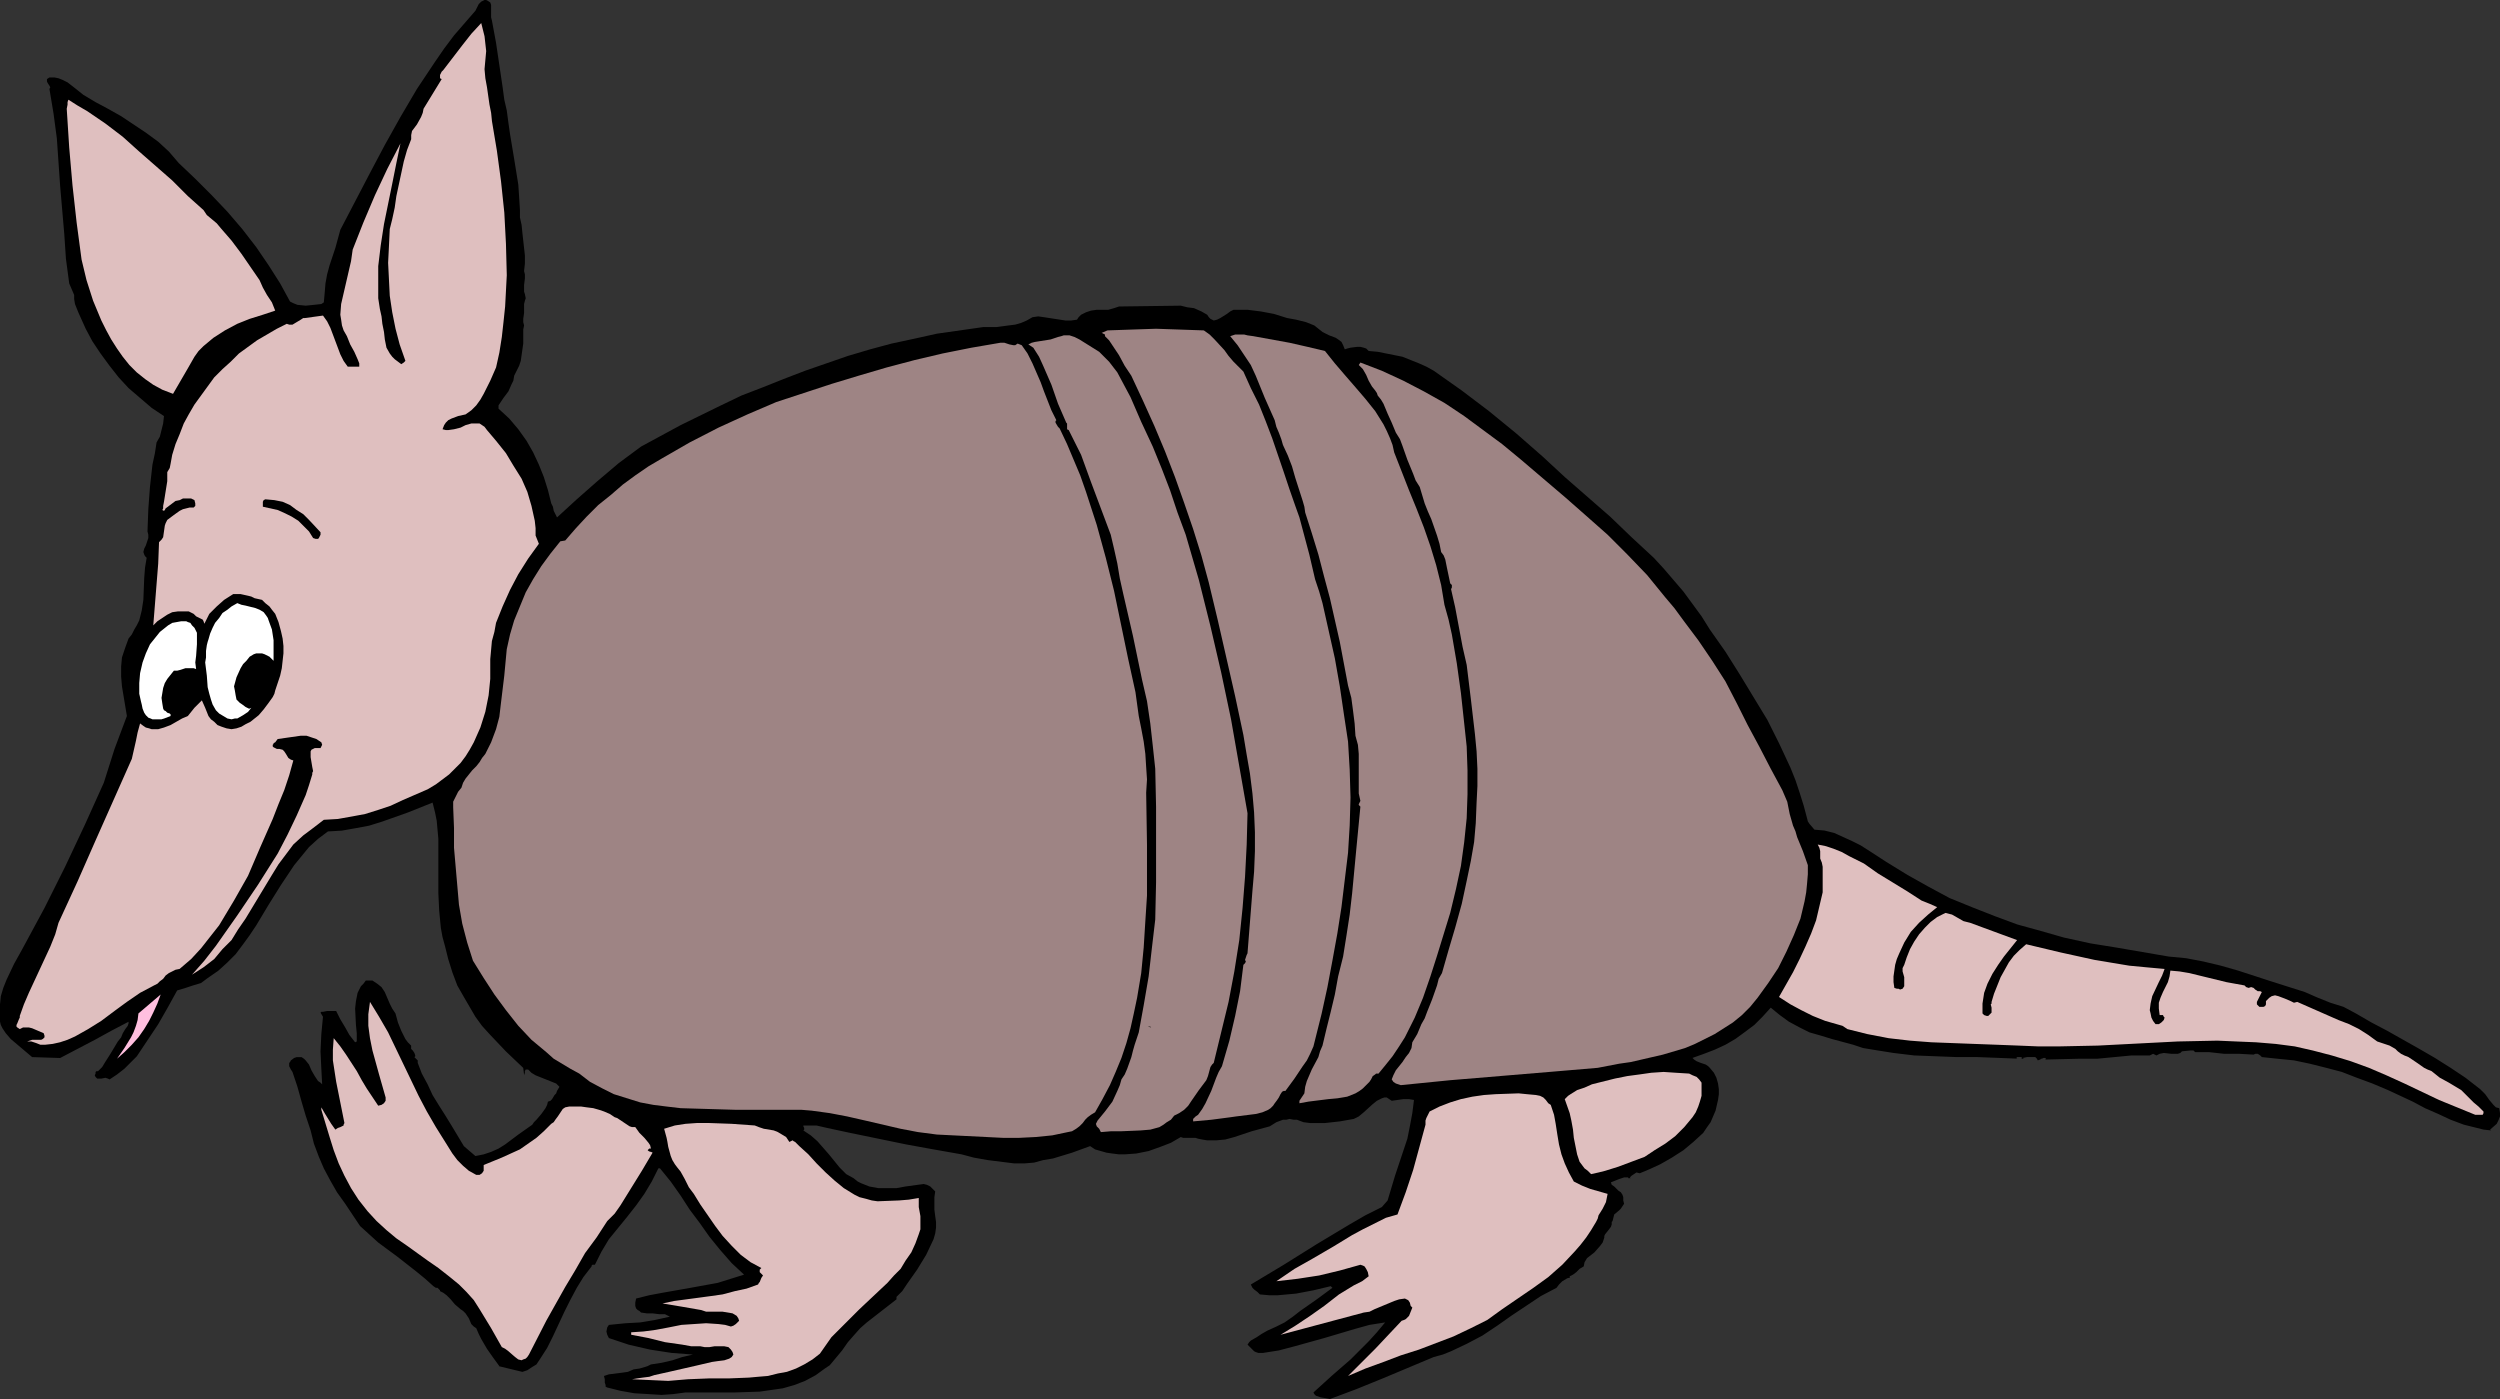 <?xml version="1.0" encoding="UTF-8" standalone="no"?>
<svg
   version="1.0"
   width="129.724mm"
   height="72.595mm"
   id="svg18"
   sodipodi:docname="Armadillo 3.wmf"
   xmlns:inkscape="http://www.inkscape.org/namespaces/inkscape"
   xmlns:sodipodi="http://sodipodi.sourceforge.net/DTD/sodipodi-0.dtd"
   xmlns="http://www.w3.org/2000/svg"
   xmlns:svg="http://www.w3.org/2000/svg">
  <rect width="100%" height="100%" fill="#333333" stroke="none"/>
  <sodipodi:namedview
     id="namedview18"
     pagecolor="#ffffff"
     bordercolor="#000000"
     borderopacity="0.25"
     inkscape:showpageshadow="2"
     inkscape:pageopacity="0.0"
     inkscape:pagecheckerboard="0"
     inkscape:deskcolor="#d1d1d1"
     inkscape:document-units="mm" />
  <defs
     id="defs1">
    <pattern
       id="WMFhbasepattern"
       patternUnits="userSpaceOnUse"
       width="6"
       height="6"
       x="0"
       y="0" />
  </defs>
  <path
     style="fill:#000000;fill-opacity:1;fill-rule:evenodd;stroke:none"
     d="m 4.363,186.149 4.363,-8.079 4.04,-8.079 3.878,-8.241 3.717,-8.241 2.101,-6.625 2.424,-6.464 -0.646,-3.878 -0.323,-1.939 -0.162,-1.939 v -1.939 l 0.162,-1.777 0.646,-1.939 0.646,-1.777 0.646,-0.808 0.485,-0.97 0.485,-0.808 0.485,-0.97 0.485,-1.939 0.323,-2.101 0.162,-4.201 0.162,-2.101 0.323,-1.939 -0.323,-0.323 -0.162,-0.323 -0.162,-0.485 0.162,-0.646 0.323,-0.646 0.485,-1.454 v -0.646 l -0.162,-0.646 0.162,-4.363 0.323,-4.363 0.485,-4.363 0.485,-2.262 0.323,-2.101 0.646,-1.131 0.323,-1.293 0.323,-1.293 0.162,-1.454 -2.424,-1.616 -2.262,-1.939 -2.262,-1.939 -1.939,-2.101 -1.778,-2.262 -1.778,-2.424 -1.616,-2.424 -1.293,-2.424 -1.454,-3.232 -0.646,-1.616 -0.162,-0.97 v -0.808 l -0.97,-2.262 -0.646,-4.848 -0.323,-4.848 -0.808,-9.372 L 11.15,27.147 10.504,22.299 9.696,17.451 9.858,17.128 9.696,16.805 9.373,16.32 9.211,15.997 v -0.162 -0.323 l 0.485,-0.323 h 0.97 l 0.808,0.162 0.808,0.323 0.97,0.485 1.454,1.131 1.616,1.293 2.424,1.454 2.424,1.293 2.586,1.454 2.424,1.616 2.424,1.616 2.424,1.777 2.101,1.939 1.939,2.262 3.232,3.07 3.232,3.232 3.07,3.232 2.909,3.393 2.747,3.555 2.424,3.555 2.262,3.555 1.939,3.555 0.646,0.323 0.808,0.323 1.616,0.162 1.616,-0.162 1.454,-0.162 0.485,-0.323 0.162,-1.777 0.162,-1.939 0.323,-1.777 0.485,-1.777 1.131,-3.393 0.97,-3.555 5.818,-11.15 2.909,-5.494 3.07,-5.494 3.232,-5.494 3.555,-5.332 1.778,-2.585 1.939,-2.585 2.101,-2.424 2.101,-2.424 0.323,-0.646 0.323,-0.646 0.485,-0.485 0.323,-0.162 L 95.021,0 h 0.323 l 0.323,0.162 0.485,0.323 0.162,0.485 V 1.454 2.101 3.393 l 0.162,0.646 0.808,4.363 1.293,8.726 0.323,2.424 0.485,2.101 0.323,2.424 0.323,2.262 0.808,4.848 0.808,5.009 0.162,2.424 0.162,2.585 v 1.454 l 0.323,1.454 0.162,1.616 0.162,1.454 0.323,2.909 v 1.616 l -0.162,1.454 0.162,0.646 v 0.808 l -0.162,1.293 v 1.293 l 0.162,0.485 0.162,0.808 -0.162,0.485 -0.162,0.646 v 0.808 0.97 l -0.162,1.131 v 0.646 l 0.162,0.646 -0.162,0.808 v 0.646 2.101 l -0.323,2.262 -0.162,1.131 -0.323,0.97 -0.485,0.97 -0.485,0.97 -0.162,0.97 -0.323,0.646 -0.646,1.454 -0.97,1.293 -0.97,1.454 v 0.646 l 2.101,1.939 1.778,2.101 1.616,2.262 1.293,2.262 1.131,2.424 0.97,2.424 0.808,2.585 0.646,2.585 0.323,0.646 0.162,0.808 0.323,0.646 0.323,0.646 3.878,-3.555 4.04,-3.555 4.202,-3.555 4.363,-3.232 7.757,-4.201 7.918,-3.878 4.04,-1.939 4.202,-1.616 4.04,-1.616 4.202,-1.616 4.202,-1.454 4.202,-1.454 4.363,-1.293 4.202,-1.131 4.525,-0.97 4.363,-0.97 4.525,-0.646 4.525,-0.646 h 2.586 l 2.424,-0.323 1.293,-0.162 1.131,-0.323 1.131,-0.485 1.131,-0.646 1.131,-0.162 1.131,0.162 2.101,0.323 2.101,0.323 h 1.131 l 1.131,-0.162 0.323,-0.485 0.485,-0.485 0.97,-0.485 0.97,-0.323 1.131,-0.162 h 1.131 1.131 l 1.131,-0.323 0.97,-0.323 12.12,-0.162 1.293,0.323 1.293,0.162 1.454,0.646 1.131,0.646 0.323,0.485 0.323,0.323 0.323,0.162 0.323,0.162 0.646,-0.162 0.646,-0.323 1.293,-0.808 0.646,-0.485 0.646,-0.323 h 2.747 l 2.586,0.323 2.586,0.485 2.586,0.808 1.778,0.323 1.939,0.485 0.808,0.323 0.808,0.323 0.808,0.646 0.808,0.646 1.293,0.646 1.293,0.485 0.485,0.323 0.646,0.485 0.323,0.646 0.323,0.808 0.485,-0.162 0.646,-0.162 1.293,-0.162 h 0.646 l 0.646,0.162 0.485,0.162 0.485,0.485 1.778,0.162 1.616,0.323 1.616,0.323 1.616,0.323 1.616,0.646 1.616,0.646 1.454,0.646 1.454,0.808 2.747,1.939 2.747,1.939 5.333,4.04 5.333,4.363 5.171,4.524 4.363,4.04 8.888,7.756 4.202,4.04 4.363,4.04 1.939,2.101 1.939,2.262 1.939,2.262 1.778,2.424 1.778,2.424 1.616,2.585 3.07,4.363 2.747,4.363 2.747,4.524 2.747,4.524 2.262,4.524 2.262,4.848 0.97,2.424 0.808,2.424 0.808,2.585 0.646,2.424 0.162,0.646 0.323,0.485 0.97,1.131 1.939,0.162 1.939,0.485 1.778,0.808 1.778,0.808 1.616,0.808 1.778,1.131 3.232,2.101 4.202,2.585 4.04,2.262 4.202,2.262 4.363,1.777 4.525,1.777 4.363,1.616 4.686,1.293 4.525,1.293 5.171,1.131 5.01,0.808 10.342,1.777 3.394,0.323 3.394,0.646 3.394,0.808 3.394,0.97 6.464,2.101 6.626,2.101 2.586,1.131 2.424,0.97 2.586,0.808 2.424,1.293 3.07,1.777 3.07,1.616 6.302,3.555 3.07,1.777 3.07,1.939 2.909,1.939 2.909,2.262 0.485,0.485 0.485,0.485 0.808,1.131 0.808,0.97 0.485,0.485 0.646,0.162 0.162,0.97 v 0.646 l -0.323,0.808 -0.323,0.646 -1.293,1.131 0.162,0.162 -1.454,-0.162 -1.293,-0.323 -2.586,-0.646 -2.586,-0.97 -2.424,-1.131 -2.586,-1.131 -2.424,-1.293 -2.424,-1.131 -2.424,-1.131 -3.07,-1.293 -3.07,-1.131 -2.909,-1.131 -3.07,-0.808 -3.232,-0.808 -3.07,-0.646 -3.232,-0.323 -3.07,-0.323 -0.323,-0.323 -0.485,-0.323 h -0.485 l -0.323,0.162 -2.909,-0.162 h -2.909 l -2.909,-0.323 h -2.747 l -0.323,-0.323 h -0.646 l -1.616,0.162 -0.323,0.323 -0.485,0.162 h -0.646 -0.646 l -1.454,-0.162 -0.808,0.162 -0.646,0.323 -0.323,-0.162 -0.323,-0.162 -0.323,0.162 -0.323,0.162 h -1.778 -1.778 l -3.394,0.323 -3.394,0.323 h -1.616 -1.939 l -6.626,0.162 0.162,-0.162 -0.162,-0.162 h -0.323 l -0.323,0.162 h -0.162 l -0.162,0.162 -0.485,0.162 -0.162,-0.323 -0.323,-0.323 h -0.323 -0.485 -0.808 l -0.808,0.162 0.162,0.162 h -0.485 l 0.162,-0.162 -0.162,-0.162 h -0.808 l -0.162,0.162 0.162,0.162 v 0 h 0.485 l -4.04,-0.162 -4.202,-0.162 h -4.04 l -4.202,-0.162 -4.202,-0.162 -4.04,-0.485 -4.04,-0.646 -1.939,-0.323 -1.939,-0.646 -4.202,-1.131 -2.101,-0.646 -2.262,-0.646 -1.939,-0.97 -2.101,-1.131 -1.778,-1.293 -1.778,-1.454 -1.616,1.777 -1.616,1.616 -1.939,1.454 -1.778,1.293 -1.939,1.131 -2.101,0.97 -2.101,0.808 -2.262,0.808 0.323,0.323 0.485,0.323 0.808,0.323 0.97,0.323 0.485,0.323 0.323,0.323 0.808,0.97 0.485,0.97 0.323,1.131 0.162,1.131 v 0.97 l -0.162,1.131 -0.485,2.101 -0.485,1.131 -0.485,1.131 -0.808,1.131 -0.646,0.97 -1.939,1.777 -1.939,1.616 -2.262,1.454 -2.262,1.293 -2.101,0.97 -1.939,0.808 -0.646,-0.162 -0.485,0.323 -0.485,0.323 -0.323,0.323 0.162,0.162 h -0.323 -0.162 v -0.162 h -0.808 l -0.97,0.323 -0.808,0.323 -0.808,0.323 0.162,0.485 0.485,0.323 0.808,0.808 0.485,0.323 0.323,0.485 0.162,0.485 v 0.646 l 0.162,0.646 -0.323,0.485 -0.323,0.485 -0.323,0.323 -0.97,0.808 -0.162,0.646 -0.162,0.646 h 0.162 -0.162 l -0.162,0.162 v 0.485 l -0.162,0.485 -0.485,0.646 -0.646,0.808 -0.162,0.323 v 0.323 l -0.323,0.97 -0.485,0.646 -1.131,1.293 -1.454,1.131 -0.485,0.808 -0.162,0.808 -0.808,0.485 -0.646,0.646 -0.646,0.485 -0.646,0.323 v 0.323 h -0.323 l -0.323,0.162 -0.808,0.485 -0.646,0.646 -0.485,0.646 -3.07,1.616 -2.909,1.939 -2.909,1.939 -2.747,1.939 -2.909,1.939 -3.07,1.616 -3.07,1.454 -1.616,0.646 -1.778,0.485 -5.01,2.101 -5.01,2.101 -5.171,2.101 -5.171,1.939 -0.808,-0.162 -0.97,-0.162 -0.485,-0.162 -0.485,-0.162 -0.323,-0.323 -0.162,-0.323 3.555,-3.232 3.717,-3.232 3.555,-3.555 1.616,-1.777 1.616,-1.939 -3.07,0.485 -2.909,0.808 -5.979,1.777 -5.818,1.616 -3.07,0.808 -3.07,0.485 h -0.485 -0.485 l -0.485,-0.162 -0.323,-0.162 -0.646,-0.646 -0.646,-0.646 0.323,-0.485 0.323,-0.323 1.131,-0.646 0.97,-0.646 1.131,-0.646 1.778,-0.808 1.616,-0.808 1.616,-1.131 1.454,-1.131 1.616,-1.131 1.616,-1.131 3.07,-2.262 -0.323,-0.323 -3.394,0.808 -3.394,0.646 -1.778,0.162 -1.778,0.162 h -1.778 l -1.778,-0.162 -0.485,-0.485 -0.646,-0.485 -0.323,-0.323 -0.162,-0.323 -0.162,-0.323 6.464,-3.878 6.464,-4.04 6.464,-3.878 3.07,-1.777 3.232,-1.616 1.131,-1.293 1.454,-4.848 0.808,-2.424 0.808,-2.424 0.808,-2.424 0.485,-2.424 0.485,-2.585 0.323,-2.585 -0.97,-0.162 h -1.131 l -1.131,0.162 -1.131,0.162 -0.485,-0.323 -0.485,-0.323 h -0.485 l -0.485,0.162 -0.97,0.485 -0.808,0.646 -1.778,1.616 -0.97,0.808 -0.97,0.485 -2.747,0.485 -2.909,0.323 h -1.454 -1.454 l -1.293,-0.162 -1.293,-0.485 h -0.646 l -0.808,-0.162 -0.646,0.162 h -0.646 l -1.293,0.485 -1.293,0.808 -1.778,0.485 -1.778,0.485 -3.394,1.131 -1.778,0.485 -1.778,0.162 h -1.778 l -0.97,-0.162 -0.808,-0.162 -0.485,-0.162 h -0.323 -0.808 -0.97 -0.323 l -0.485,-0.162 -1.939,1.131 -2.101,0.808 -2.262,0.808 -2.424,0.485 -2.262,0.162 h -1.131 l -1.293,-0.162 -1.131,-0.162 -1.131,-0.323 -1.131,-0.323 -0.97,-0.646 -3.555,1.293 -3.717,1.131 -1.939,0.323 -1.778,0.485 -1.939,0.162 h -1.939 l -2.586,-0.323 -2.586,-0.323 -2.747,-0.485 -2.424,-0.646 -5.494,-0.97 -5.333,-0.97 -5.494,-1.131 -5.494,-1.131 -2.262,-0.485 -2.262,-0.485 -2.101,-0.485 h -1.131 -1.293 -0.162 v 0.162 l 0.162,0.323 v 0.162 0.162 l -0.162,0.162 1.454,0.97 1.293,1.131 2.262,2.585 2.101,2.585 1.293,1.293 1.454,0.808 0.808,0.646 0.646,0.323 1.616,0.646 1.778,0.323 h 1.778 1.778 l 1.778,-0.323 3.555,-0.485 0.646,0.162 0.646,0.323 0.485,0.485 0.485,0.485 -0.162,1.131 v 1.293 1.131 l 0.162,1.293 0.162,1.131 v 1.131 l -0.162,1.131 -0.323,1.131 -1.454,3.07 -1.778,2.909 -1.939,2.747 -0.97,1.454 -1.131,1.131 v 0.485 l -1.454,1.131 -1.454,1.131 -2.909,2.262 -1.293,1.131 -1.293,1.454 -1.131,1.293 -1.131,1.616 -0.808,0.97 -0.808,0.97 -0.808,0.97 -0.97,0.646 -1.778,1.293 -2.101,1.131 -2.101,0.808 -2.262,0.646 -2.262,0.323 -2.262,0.323 -4.848,0.162 h -4.848 -4.848 l -2.424,0.323 -2.262,0.162 -2.586,-0.162 -2.747,-0.162 -2.747,-0.485 -2.586,-0.646 -0.323,-0.162 v -0.323 l -0.162,-0.485 v -0.646 l -0.162,-0.646 0.485,-0.162 0.485,-0.162 1.293,-0.162 1.293,-0.162 1.131,-0.162 1.131,-0.485 1.131,-0.162 1.131,-0.323 0.485,-0.162 0.646,-0.323 2.101,-0.323 2.101,-0.485 1.939,-0.646 2.101,-0.485 -4.202,-0.323 -4.202,-0.646 -2.101,-0.485 -2.101,-0.485 -1.939,-0.646 -1.939,-0.646 -0.323,-0.646 -0.162,-0.646 0.162,-0.808 0.323,-0.485 3.232,-0.323 2.909,-0.162 2.909,-0.485 2.909,-0.646 -0.97,-0.485 h -1.131 l -1.293,-0.162 h -1.131 l -1.131,-0.162 -0.323,-0.323 -0.323,-0.162 -0.323,-0.323 -0.162,-0.485 v -0.646 l 0.162,-0.808 2.586,-0.646 2.586,-0.485 5.494,-0.97 5.333,-0.97 2.586,-0.808 2.586,-0.808 -2.424,-2.262 -2.262,-2.585 -2.101,-2.585 -1.939,-2.747 -1.939,-2.585 -1.778,-2.747 -1.939,-2.747 -2.101,-2.585 h -0.323 l -1.293,2.585 -1.454,2.424 -1.616,2.262 -1.778,2.262 -3.555,4.363 -1.454,2.424 -1.293,2.585 h -0.485 l -0.162,0.162 v 0.162 l -1.616,2.101 -1.293,2.101 -1.293,2.424 -1.131,2.262 -1.131,2.424 -1.131,2.424 -1.131,2.262 -1.454,2.262 -0.646,0.97 -0.808,0.485 -0.97,0.646 -0.97,0.323 -4.686,-1.131 h 0.162 l -1.293,-1.777 -1.131,-1.616 -1.131,-1.939 -0.485,-0.97 -0.485,-1.131 -0.485,-0.323 -0.485,-0.485 -0.485,-1.131 -0.646,-0.97 -0.485,-0.485 -0.485,-0.323 -1.131,-0.97 -0.808,-0.97 -0.808,-0.808 -0.646,-0.485 -0.646,-0.323 v -0.162 l -0.162,-0.162 -0.323,-0.323 h -0.323 l -0.485,-0.323 -1.616,-1.454 -1.778,-1.454 -3.717,-2.909 -3.717,-2.747 -1.778,-1.616 -1.778,-1.616 -2.909,-4.363 -1.616,-2.262 -1.293,-2.262 -1.293,-2.424 -0.97,-2.262 -0.97,-2.585 -0.646,-2.585 -0.97,-2.909 -0.808,-2.747 -0.808,-2.909 -0.97,-2.909 -0.323,-0.485 -0.323,-0.646 v -0.646 l 0.162,-0.162 0.162,-0.323 0.646,-0.485 0.485,-0.162 h 0.485 0.485 l 0.485,0.323 0.323,0.323 0.646,0.808 0.485,1.131 0.646,1.131 0.646,0.97 0.485,0.323 0.323,0.323 -0.162,-3.07 -0.162,-3.393 0.162,-3.393 0.323,-3.393 -0.485,-0.808 0.162,-0.162 h 0.323 l 0.808,-0.162 h 0.808 0.97 l 0.808,1.616 0.97,1.616 0.808,1.454 1.131,1.454 0.323,-0.162 v -1.616 l -0.162,-1.616 -0.162,-3.232 0.162,-1.454 0.323,-1.616 0.646,-1.293 0.485,-0.485 0.485,-0.646 h 0.646 0.646 l 0.485,0.323 0.485,0.323 0.808,0.646 0.646,0.97 0.97,2.262 0.485,0.97 0.646,0.97 0.485,1.777 0.646,1.616 0.808,1.616 0.485,0.646 0.646,0.646 v 0.323 0.323 l 0.323,0.323 0.323,0.485 0.162,0.485 v 0.162 l -0.162,0.162 0.323,0.323 0.323,0.323 v 0.323 0.162 l 0.808,2.101 1.131,2.101 0.97,2.101 1.293,2.101 1.131,1.777 1.293,2.101 2.424,4.04 2.262,1.939 1.616,-0.323 1.454,-0.485 1.454,-0.646 1.293,-0.808 2.586,-1.939 2.747,-1.939 0.323,-0.485 0.485,-0.485 0.97,-1.131 0.808,-1.131 0.323,-0.646 0.162,-0.646 0.485,-0.162 0.323,-0.323 0.485,-0.808 0.323,-0.323 0.162,-0.485 0.485,-0.808 -0.646,-0.646 -0.808,-0.323 -1.616,-0.646 -1.616,-0.646 -0.808,-0.485 -0.646,-0.646 h -0.323 -0.162 l -0.162,0.323 v 0.323 l -0.162,0.485 v -0.162 l -0.162,-1.293 -3.394,-3.232 -3.07,-3.232 -1.616,-1.777 -1.293,-1.777 -1.131,-1.939 -1.131,-1.939 -0.646,-1.131 -0.646,-1.131 -0.97,-2.585 -0.808,-2.585 -0.646,-2.585 -0.485,-1.777 -0.323,-1.777 -0.323,-3.393 -0.162,-3.393 v -7.11 -3.555 l -0.323,-3.555 -0.323,-1.616 -0.485,-1.939 -4.848,1.939 -5.01,1.777 -2.586,0.808 -2.586,0.485 -2.747,0.485 -2.747,0.162 -1.939,1.454 -1.778,1.616 -1.454,1.777 -1.454,1.777 -1.293,1.939 -1.293,1.939 -2.424,3.878 -2.424,4.04 -1.293,1.939 -1.293,1.777 -1.454,1.939 -1.616,1.616 -1.778,1.616 -2.101,1.454 -0.646,0.485 -0.646,0.485 -1.616,0.485 -1.454,0.485 -1.616,0.485 -1.778,3.232 -1.939,3.393 -4.202,6.302 -1.131,1.131 -1.293,1.293 -1.454,1.131 -1.454,0.97 -0.323,-0.162 -0.485,-0.162 -0.808,0.162 h -0.485 -0.323 l -0.323,-0.323 -0.162,-0.323 0.162,-0.323 v -0.162 -0.162 l 0.162,-0.162 h 0.323 l 0.808,-0.808 0.485,-0.808 1.131,-1.777 0.97,-1.616 0.485,-0.808 0.646,-0.808 0.323,-0.808 0.485,-0.808 0.485,-0.646 0.162,-0.485 v -0.323 l -3.394,1.777 -3.232,1.777 -3.394,1.777 -3.394,1.777 L 6.302,207.317 2.101,203.762 1.131,202.631 0.485,201.662 0.162,201.015 0,200.369 v -0.808 -0.808 -1.777 l 0.162,-1.616 0.485,-1.616 0.646,-1.616 1.454,-3.07 0.808,-1.454 z"
     id="path1" />
  <path
     style="fill:#dfbfbf;fill-opacity:1;fill-rule:evenodd;stroke:none"
     d="m 11.474,180.978 3.717,-8.079 3.555,-8.079 7.11,-15.997 0.808,-3.555 0.323,-1.616 0.485,-1.777 0.646,0.485 0.485,0.323 0.646,0.162 0.485,0.162 h 1.293 l 1.131,-0.323 1.293,-0.485 1.131,-0.646 1.131,-0.646 1.131,-0.485 1.293,-1.616 1.454,-1.454 0.646,1.454 0.646,1.616 0.485,0.646 0.646,0.485 0.646,0.646 0.808,0.323 0.97,0.323 0.97,0.162 0.97,-0.162 0.97,-0.323 0.808,-0.485 0.97,-0.485 0.808,-0.646 0.808,-0.646 0.97,-1.131 0.97,-1.293 0.808,-1.131 0.323,-0.646 0.162,-0.646 0.485,-1.454 0.485,-1.454 0.323,-1.454 0.162,-1.454 0.162,-1.454 v -1.454 l -0.162,-1.454 -0.323,-1.454 -0.485,-1.777 -0.646,-1.616 -0.646,-0.808 -0.485,-0.646 -0.808,-0.646 -0.646,-0.646 -1.454,-0.323 -0.646,-0.323 -0.646,-0.162 -1.454,-0.323 h -0.646 -0.808 l -1.778,1.131 -1.454,1.293 -1.454,1.454 -0.485,0.97 -0.485,0.97 -0.162,-0.485 -0.162,-0.323 -0.646,-0.323 -0.323,-0.162 -0.323,-0.162 -0.162,-0.162 -0.323,-0.323 -0.97,-0.485 H 35.875 34.906 l -1.131,0.162 -0.97,0.485 -0.97,0.646 -0.97,0.646 -0.808,0.808 0.323,-4.04 0.323,-4.04 0.323,-4.04 0.162,-4.201 0.485,-0.485 0.323,-0.485 0.162,-1.131 0.162,-1.131 0.162,-0.485 0.323,-0.646 1.293,-0.97 1.131,-0.808 0.646,-0.323 0.646,-0.162 0.646,-0.162 h 0.808 l 0.323,-0.323 v -0.485 l -0.162,-0.646 -0.646,-0.323 h -0.808 -0.808 l -0.646,0.323 -0.808,0.162 -0.646,0.485 -1.293,0.97 -0.162,0.323 -0.162,0.162 -0.323,-0.162 0.162,-0.323 v -0.485 l 0.162,-0.808 0.646,-4.04 v -0.808 -0.97 l 0.485,-0.808 0.162,-0.808 0.323,-1.777 0.646,-2.101 0.808,-1.939 0.808,-2.101 0.97,-1.777 1.131,-1.939 1.293,-1.777 1.293,-1.777 1.293,-1.777 1.616,-1.616 1.616,-1.454 1.616,-1.616 1.778,-1.293 1.778,-1.293 1.939,-1.131 1.939,-1.131 1.939,-0.97 0.485,0.162 h 0.646 l 0.808,-0.485 0.808,-0.485 0.485,-0.323 h 0.323 l 3.555,-0.485 0.808,1.131 0.646,1.293 0.97,2.585 0.97,2.585 0.646,1.293 0.808,1.131 H 70.458 V 71.26 l -0.323,-0.808 -0.646,-1.454 -0.808,-1.454 -0.646,-1.616 -0.646,-1.131 -0.323,-0.97 -0.162,-1.131 -0.162,-0.97 0.162,-2.101 0.485,-2.101 0.485,-2.101 0.485,-2.101 0.485,-2.101 0.323,-2.262 2.101,-5.332 2.262,-5.332 2.424,-5.171 2.586,-5.009 -0.808,3.878 -0.808,4.04 -1.616,7.918 -0.646,4.201 -0.485,4.04 v 4.201 2.101 l 0.323,2.101 0.323,1.454 0.162,1.454 0.323,1.616 0.162,1.454 0.323,1.616 0.646,1.131 0.485,0.646 0.485,0.485 0.646,0.485 0.646,0.485 0.485,-0.323 0.323,-0.323 -1.131,-3.232 -0.808,-3.07 -0.646,-3.232 -0.485,-3.232 -0.162,-3.232 -0.162,-3.232 0.162,-3.232 0.162,-3.393 0.485,-1.939 0.485,-2.262 0.323,-2.262 0.485,-2.262 0.97,-4.524 0.646,-2.262 0.808,-2.101 v -0.808 l 0.162,-0.808 0.485,-0.646 0.485,-0.646 0.808,-1.454 0.323,-0.808 0.162,-0.808 3.555,-5.817 -0.323,-0.162 v -0.162 -0.485 l 0.162,-0.323 0.162,-0.323 0.323,-0.323 3.717,-4.848 1.778,-2.262 1.939,-2.101 0.323,1.293 0.323,1.293 0.162,1.454 0.162,1.454 -0.162,1.777 -0.162,1.777 0.162,1.777 0.323,1.777 0.485,3.393 0.323,1.616 0.162,1.616 0.97,5.817 0.808,5.979 0.646,6.14 0.323,6.14 0.162,6.14 -0.162,3.07 -0.162,3.07 -0.323,3.07 -0.323,2.909 -0.485,3.07 -0.646,2.909 -1.131,2.585 -1.293,2.585 -0.646,1.131 -0.808,1.131 -0.97,0.97 -1.131,0.808 -1.454,0.323 -1.293,0.485 -0.646,0.323 -0.485,0.485 -0.323,0.485 -0.323,0.808 0.646,0.162 H 87.91 l 1.131,-0.162 1.293,-0.323 0.97,-0.485 1.131,-0.323 h 0.97 0.646 l 0.485,0.323 0.485,0.323 0.485,0.646 1.778,2.101 1.939,2.424 1.454,2.424 1.616,2.585 1.131,2.585 0.808,2.747 0.646,2.909 0.162,1.454 v 1.454 l 0.646,1.616 -2.101,2.909 -1.939,3.07 -1.616,3.07 -1.454,3.232 -1.293,3.232 -0.323,1.777 -0.485,1.777 -0.162,1.777 -0.162,1.777 v 1.939 1.939 l -0.323,3.232 -0.646,3.232 -0.97,3.07 -0.646,1.454 -0.646,1.454 -0.808,1.454 -0.808,1.293 -0.97,1.293 -1.131,1.131 -1.131,1.131 -1.293,0.97 -1.293,0.97 -1.616,0.97 -4.848,2.101 -2.424,1.131 -2.424,0.808 -2.586,0.808 -2.586,0.485 -2.747,0.485 -2.747,0.162 -2.101,1.616 -1.939,1.454 -1.939,1.777 -1.454,1.939 -1.454,1.939 -1.293,2.101 -5.171,8.564 -1.454,2.101 -1.293,2.101 -1.778,1.777 -1.616,1.939 -2.101,1.616 -2.262,1.454 2.424,-2.747 2.262,-2.909 4.202,-5.979 4.04,-5.979 3.878,-6.14 1.939,-3.717 1.778,-3.717 1.778,-4.04 0.646,-1.939 0.646,-2.101 v -0.323 l 0.162,-0.323 -0.162,-0.808 -0.162,-0.97 -0.162,-0.97 v -0.808 -0.323 l 0.162,-0.323 0.323,-0.162 0.323,-0.162 h 0.485 0.646 l 0.162,-0.323 0.162,-0.323 -0.162,-0.485 -0.97,-0.646 -0.97,-0.323 -0.97,-0.323 h -1.131 l -1.131,0.162 -1.131,0.162 -2.262,0.323 -0.485,0.646 -0.323,0.162 v 0.162 l -0.162,0.162 v 0.323 l 0.162,0.162 0.323,0.162 0.323,0.162 h 0.485 l 0.646,0.162 0.323,0.323 0.323,0.485 0.485,0.808 0.485,0.323 0.485,0.162 -0.808,2.909 -0.97,2.909 -1.131,2.747 -1.131,2.909 -2.424,5.494 -2.424,5.656 -2.747,4.848 -1.454,2.424 -1.454,2.424 -1.778,2.262 -1.778,2.262 -1.939,2.101 -2.262,1.939 -0.808,0.162 -0.646,0.323 -0.646,0.323 -0.646,0.485 -0.485,0.646 -0.646,0.485 -0.485,0.485 -0.646,0.323 -2.747,1.454 -2.586,1.777 -2.424,1.777 -2.586,1.939 -2.586,1.616 -2.586,1.454 -1.454,0.646 -1.454,0.485 -1.454,0.323 -1.454,0.162 H 8.403 7.918 L 7.11,204.57 6.141,204.247 H 5.818 5.333 l 0.485,-0.162 0.485,-0.162 h 1.293 0.485 l 0.323,-0.162 0.323,-0.323 v -0.323 L 8.565,202.631 7.434,202.146 6.302,201.662 5.656,201.5 H 5.01 4.525 l -0.646,0.323 -0.485,-0.323 -0.162,-0.162 v -0.323 l 0.162,-0.323 0.323,-0.808 0.162,-0.323 v -0.323 l 0.808,-2.262 0.97,-2.262 2.101,-4.524 2.101,-4.524 0.97,-2.424 z"
     id="path2" />
  <path
     style="fill:#dfbfbf;fill-opacity:1;fill-rule:evenodd;stroke:none"
     d="m 13.413,19.552 1.778,1.131 1.939,1.131 3.555,2.424 3.394,2.585 3.232,2.909 6.464,5.656 3.07,3.07 3.07,2.747 0.323,0.485 0.323,0.485 0.97,0.808 0.97,0.808 0.808,0.97 2.101,2.424 1.939,2.585 3.555,5.171 0.646,1.454 0.808,1.454 0.97,1.454 0.646,1.616 -2.424,0.808 -2.586,0.808 -2.424,0.97 -2.424,1.293 -2.262,1.454 -0.97,0.808 -0.97,0.808 -0.97,0.97 -0.808,1.131 -0.646,1.131 -0.646,1.131 -2.909,5.009 -2.101,-0.808 -1.778,-0.97 -1.616,-1.131 -1.616,-1.293 -1.454,-1.454 -1.293,-1.616 -1.131,-1.616 -1.131,-1.777 -0.97,-1.777 -0.97,-1.939 -1.616,-3.878 -1.293,-4.04 -0.97,-4.04 -0.97,-7.271 -0.808,-7.271 -0.646,-7.433 -0.485,-7.595 0.162,-0.808 v -0.485 z"
     id="path3" />
  <path
     style="fill:#ffbfdf;fill-opacity:1;fill-rule:evenodd;stroke:none"
     d="m 27.149,198.753 4.363,-3.717 -0.646,1.777 -0.808,1.777 -0.808,1.616 -0.97,1.616 -1.131,1.616 -1.293,1.454 -1.454,1.454 -1.454,1.293 1.454,-2.101 1.293,-2.101 0.485,-0.97 0.485,-1.293 0.323,-1.131 z"
     id="path4" />
  <path
     style="fill:#ffffff;fill-opacity:1;fill-rule:evenodd;stroke:none"
     d="m 33.774,122.16 1.778,-0.323 h 0.97 l 0.323,0.162 0.485,0.162 0.323,0.485 0.485,0.485 0.485,0.97 v 1.131 1.131 l -0.162,2.262 -0.162,1.293 0.162,1.293 -0.485,-0.162 h -0.485 -1.131 l -0.97,0.323 -0.646,0.162 h -0.646 l -0.646,0.808 -0.646,0.808 -0.485,0.808 -0.323,0.97 -0.162,0.97 -0.162,0.97 0.162,1.131 0.162,0.97 0.162,0.323 0.323,0.162 0.162,0.162 0.162,0.162 0.485,0.162 0.162,0.162 v 0.323 l -0.808,0.323 -0.97,0.323 h -0.97 -0.808 l -0.808,-0.323 -0.485,-0.485 -0.323,-0.485 -0.323,-0.808 -0.162,-0.808 -0.162,-0.646 -0.323,-1.454 v -2.101 l 0.162,-1.939 0.485,-2.101 0.646,-1.777 0.808,-1.777 1.293,-1.616 0.646,-0.808 0.808,-0.646 0.808,-0.646 z"
     id="path5" />
  <path
     style="fill:#ffffff;fill-opacity:1;fill-rule:evenodd;stroke:none"
     d="m 40.885,125.392 0.323,-1.131 0.485,-1.131 0.485,-0.97 0.808,-0.97 0.646,-0.97 0.97,-0.646 0.808,-0.646 1.131,-0.646 0.808,0.323 0.808,0.162 1.939,0.485 0.808,0.323 0.808,0.485 0.485,0.646 0.323,0.485 0.162,0.485 0.646,1.777 0.323,2.101 v 1.939 2.101 l -0.808,-0.808 -0.97,-0.485 -0.485,-0.162 h -0.485 -0.646 l -0.485,0.162 -0.808,0.485 -0.646,0.808 -0.646,0.646 -0.485,0.808 -0.808,1.777 -0.485,1.777 0.162,0.808 0.162,0.97 0.162,0.808 0.323,0.323 0.323,0.323 0.485,0.323 0.646,0.485 0.646,0.323 h 0.162 l 0.323,-0.162 -0.646,0.808 -0.97,0.646 -1.131,0.646 h -0.485 l -0.646,0.162 -0.808,-0.162 -0.808,-0.485 -0.808,-0.485 -0.646,-0.646 -0.646,-1.131 -0.323,-0.97 -0.323,-1.131 -0.323,-1.293 -0.162,-2.262 -0.323,-2.585 0.162,-0.97 v -1.293 l 0.162,-1.131 0.162,-0.646 z"
     id="path6" />
  <path
     style="fill:#000000;fill-opacity:1;fill-rule:evenodd;stroke:none"
     d="m 52.035,97.922 1.778,0.162 1.616,0.323 1.454,0.646 1.293,0.97 1.293,0.808 1.131,1.131 2.262,2.424 v 0.485 l -0.323,0.646 -0.162,0.162 h -0.323 -0.162 l -0.485,-0.162 -0.808,-1.293 -0.97,-0.97 -1.131,-1.131 -1.293,-0.808 -1.293,-0.646 -1.454,-0.646 -1.454,-0.323 -1.454,-0.323 v -0.97 l 0.162,-0.323 z"
     id="path7" />
  <path
     style="fill:#dfbfbf;fill-opacity:1;fill-rule:evenodd;stroke:none"
     d="m 63.024,217.174 0.646,1.131 1.293,2.101 0.808,1.131 0.485,-0.323 0.485,-0.162 0.646,-0.323 v -0.162 l 0.162,-0.323 -0.808,-4.04 -0.808,-4.04 -0.323,-2.101 -0.323,-2.101 v -2.101 l 0.162,-2.262 1.293,1.616 1.131,1.616 2.101,3.232 0.97,1.777 0.97,1.616 2.262,3.393 0.646,-0.162 0.485,-0.323 0.323,-0.485 v -0.646 l -0.646,-2.262 -0.646,-2.262 -1.293,-4.686 -0.485,-2.424 -0.323,-2.424 v -2.262 l 0.323,-2.424 1.778,2.909 1.778,3.07 5.979,12.442 1.616,3.07 1.778,3.07 1.616,2.585 1.616,2.585 0.97,1.293 1.131,1.131 1.131,0.97 1.454,0.808 h 0.646 l 0.485,-0.323 0.323,-0.485 v -0.646 -0.485 l 3.555,-1.454 1.778,-0.808 1.778,-0.808 1.616,-1.131 1.616,-1.131 1.454,-1.293 1.454,-1.454 0.485,-0.323 0.323,-0.485 0.485,-0.646 0.646,-0.97 0.323,-0.485 0.485,-0.323 0.808,-0.162 h 2.262 l 1.131,0.162 1.293,0.162 1.131,0.323 0.97,0.323 1.131,0.485 0.97,0.646 0.485,0.162 0.485,0.323 0.97,0.646 0.97,0.646 0.485,0.162 h 0.646 l 0.808,1.131 0.97,0.97 0.808,0.97 0.323,0.485 0.162,0.646 h -0.323 l -0.162,0.162 -0.162,0.162 0.162,0.162 0.323,0.162 h 0.162 l 0.323,0.162 -2.101,3.555 -2.101,3.393 -2.101,3.393 -1.131,1.616 -1.454,1.454 -2.101,3.232 -2.262,3.07 -1.939,3.393 -1.939,3.232 -3.717,6.625 -3.394,6.625 -0.323,0.485 -0.323,0.323 -0.485,0.162 -0.323,0.162 -0.646,-0.162 -0.646,-0.485 -1.293,-1.131 -0.646,-0.485 -0.646,-0.323 -2.101,-3.717 -2.262,-3.717 -1.131,-1.777 -1.454,-1.616 -1.454,-1.454 -1.778,-1.454 -2.262,-1.777 -2.101,-1.454 -4.04,-2.909 -2.101,-1.454 -1.939,-1.616 -1.939,-1.777 -1.778,-1.939 -1.778,-2.262 -1.454,-2.262 -1.293,-2.424 -1.131,-2.424 -0.97,-2.585 -0.808,-2.585 -1.616,-5.332 z"
     id="path8" />
  <path
     style="fill:#9e8484;fill-opacity:1;fill-rule:evenodd;stroke:none"
     d="m 90.496,154.478 0.323,-0.97 0.485,-0.808 1.293,-1.616 0.808,-0.808 0.646,-0.808 0.485,-0.808 0.646,-0.808 1.131,-2.262 0.97,-2.585 0.646,-2.424 0.323,-2.747 0.646,-5.332 0.485,-5.171 0.646,-2.909 0.808,-2.747 1.131,-2.747 1.131,-2.747 1.454,-2.585 1.616,-2.585 1.778,-2.424 1.939,-2.424 0.97,-0.162 2.101,-2.424 2.101,-2.262 2.262,-2.262 2.424,-1.939 2.424,-2.101 2.424,-1.777 2.586,-1.777 2.747,-1.616 5.333,-3.07 5.656,-2.909 5.656,-2.585 5.656,-2.424 10.827,-3.555 5.333,-1.616 5.494,-1.616 5.494,-1.454 5.494,-1.293 5.656,-1.131 5.656,-0.97 h 0.485 0.323 l 0.97,0.323 0.808,0.162 h 0.323 l 0.485,-0.323 0.808,0.323 1.131,1.616 0.97,1.939 1.616,3.717 0.646,1.777 1.454,3.717 0.97,1.939 -0.162,0.162 v 0.323 l 0.485,0.808 0.323,0.323 1.454,3.07 1.293,3.07 1.293,3.07 1.131,3.232 2.101,6.464 1.778,6.464 1.616,6.464 2.747,13.25 1.454,6.625 0.646,4.686 0.485,2.424 0.485,2.585 0.323,2.424 0.162,2.585 0.162,2.424 -0.162,2.585 0.162,10.18 v 5.009 5.009 l -0.323,5.009 -0.323,5.171 -0.485,5.009 -0.808,4.848 -0.646,3.07 -0.646,2.909 -0.808,2.909 -0.97,2.909 -1.131,2.747 -1.131,2.585 -1.454,2.747 -1.454,2.585 -0.808,0.485 -0.646,0.485 -0.485,0.485 -0.485,0.646 -0.646,0.646 -0.646,0.485 -0.808,0.485 -0.808,0.162 -3.07,0.646 -3.232,0.323 -3.232,0.162 h -3.232 l -6.464,-0.323 -6.464,-0.323 -3.717,-0.485 -3.394,-0.646 -6.949,-1.616 -3.555,-0.808 -3.394,-0.646 -3.555,-0.485 -1.939,-0.162 h -1.778 -5.494 -5.494 l -5.494,-0.162 -5.494,-0.162 -2.747,-0.323 -2.586,-0.323 -2.586,-0.485 -2.586,-0.808 -2.586,-0.808 -2.262,-1.131 -2.424,-1.293 -2.101,-1.616 -1.778,-0.97 -1.616,-0.97 -1.616,-0.97 -1.454,-1.293 -2.909,-2.424 -2.586,-2.747 -2.424,-3.07 -2.262,-3.07 -2.101,-3.232 -2.101,-3.393 -1.131,-3.555 -0.97,-3.717 -0.646,-3.717 -0.323,-3.717 -0.323,-3.717 -0.323,-3.717 v -3.878 l -0.162,-4.04 v -1.131 l 0.485,-0.97 0.485,-0.97 z"
     id="path9" />
  <path
     style="fill:#dfbfbf;fill-opacity:1;fill-rule:evenodd;stroke:none"
     d="m 123.785,261.288 2.424,-0.162 2.424,-0.323 2.586,-0.485 2.424,-0.485 2.424,-0.162 2.424,-0.162 2.424,0.162 1.293,0.162 1.131,0.323 0.485,-0.162 0.485,-0.323 0.323,-0.323 0.323,-0.323 -0.162,-0.485 -0.323,-0.485 -0.808,-0.485 -0.97,-0.162 -0.97,-0.162 h -1.131 -1.131 -0.97 l -0.97,-0.323 -3.717,-0.646 -3.878,-0.646 2.262,-0.485 2.424,-0.323 2.424,-0.323 2.424,-0.323 2.262,-0.323 2.424,-0.646 2.262,-0.485 2.262,-0.808 0.162,-0.323 0.162,-0.162 0.323,-0.808 0.323,-0.485 -0.323,-0.323 -0.323,-0.323 v -0.323 -0.162 l 0.162,-0.162 0.162,-0.162 -2.101,-1.131 -1.939,-1.454 -1.778,-1.777 -1.778,-1.939 -1.454,-1.939 -1.454,-2.101 -1.454,-2.101 -1.293,-2.101 -0.97,-1.293 -0.808,-1.616 -0.808,-1.454 -0.646,-0.808 -0.485,-0.646 -0.485,-0.808 -0.323,-0.808 -0.485,-1.777 -0.162,-0.97 -0.162,-0.808 -0.485,-1.777 2.101,-0.646 2.101,-0.323 2.262,-0.162 h 2.262 l 4.525,0.162 2.262,0.162 2.262,0.162 0.808,0.323 0.97,0.323 1.939,0.323 0.808,0.323 0.808,0.485 0.808,0.485 0.646,0.97 0.323,-0.162 0.323,-0.162 0.162,0.162 0.323,0.162 0.162,0.162 0.323,0.323 0.323,0.323 1.778,1.616 1.616,1.777 1.778,1.777 1.778,1.616 1.778,1.454 2.101,1.293 0.97,0.485 1.293,0.323 1.131,0.323 1.131,0.162 4.202,-0.162 1.939,-0.162 1.939,-0.323 v 0.97 0.808 l 0.323,1.777 v 1.777 0.808 l -0.323,0.97 -0.646,1.777 -0.808,1.777 -1.131,1.616 -0.97,1.616 -1.293,1.293 -1.293,1.454 -2.747,2.585 -2.747,2.585 -2.747,2.747 -2.747,2.747 -1.131,1.616 -1.131,1.616 -1.454,1.131 -1.616,0.97 -1.616,0.808 -1.778,0.646 -1.778,0.323 -1.939,0.485 -1.939,0.162 -1.778,0.162 -4.04,0.162 h -3.878 l -4.04,0.162 -3.878,0.323 -7.11,-0.323 0.97,-0.162 1.131,-0.162 1.293,-0.162 0.97,-0.323 2.909,-0.646 5.656,-1.293 2.747,-0.646 1.131,-0.162 1.293,-0.162 0.485,-0.162 0.485,-0.162 0.485,-0.323 0.323,-0.485 -0.162,-0.485 -0.323,-0.485 -0.162,-0.162 -0.323,-0.323 -0.808,-0.162 h -0.97 -0.97 l -0.97,0.162 h -0.97 l -0.808,-0.162 h -1.778 l -1.778,-0.323 -3.394,-0.485 -3.232,-0.808 -3.394,-0.646 z"
     id="path10" />
  <path
     style="fill:#9e8484;fill-opacity:1;fill-rule:evenodd;stroke:none"
     d="m 207.494,66.089 0.646,-0.162 0.485,-0.162 h 1.131 l 0.97,0.323 0.97,0.485 3.878,2.424 1.939,1.939 1.616,2.101 1.293,2.424 1.293,2.424 2.101,4.848 2.262,4.848 1.778,4.363 1.616,4.201 1.454,4.363 1.616,4.363 2.586,8.887 2.262,9.049 2.101,9.049 1.939,9.211 1.616,9.211 1.616,9.211 -0.162,6.14 -0.323,6.302 -0.485,6.14 -0.646,6.302 -0.97,6.14 -1.131,5.979 -1.454,5.979 -1.454,5.979 -0.323,0.323 -0.323,0.485 -0.485,1.777 -0.323,0.808 -1.454,1.939 -1.454,2.101 -0.646,0.97 -0.808,0.808 -0.97,0.646 -0.97,0.485 -0.646,0.808 -0.808,0.485 -0.646,0.485 -0.808,0.485 -1.778,0.485 -1.939,0.162 -3.878,0.162 h -1.939 l -1.939,0.162 -0.323,-0.646 -0.485,-0.485 -0.162,-0.485 0.162,-0.323 0.162,-0.323 1.454,-1.777 1.454,-1.939 0.97,-2.101 0.485,-1.131 0.323,-1.131 0.646,-0.97 0.485,-1.131 0.808,-2.262 0.323,-1.293 0.323,-1.131 0.808,-2.424 0.97,-5.332 0.97,-5.656 0.646,-5.656 0.646,-5.494 0.162,-7.271 v -7.433 -7.433 l -0.162,-7.433 -0.485,-4.524 -0.485,-4.363 -0.646,-4.363 -0.97,-4.201 -1.778,-8.564 -1.939,-8.403 -0.646,-2.909 -0.485,-2.909 -0.646,-2.909 -0.646,-2.747 -1.939,-5.171 -1.939,-5.171 -1.939,-5.332 -2.424,-4.848 -0.323,-0.162 v -0.162 -0.323 -0.323 -0.323 l -0.162,-0.162 -1.616,-3.717 -1.293,-3.717 -1.616,-3.717 -0.808,-1.777 -1.131,-1.777 -0.97,-0.646 0.646,-0.323 0.646,-0.162 3.07,-0.485 z"
     id="path11" />
  <path
     style="fill:#9e8484;fill-opacity:1;fill-rule:evenodd;stroke:none"
     d="m 217.19,64.797 4.686,-0.162 4.848,-0.162 4.686,0.162 4.686,0.162 1.131,0.808 0.97,0.97 1.939,2.101 0.808,1.131 0.97,1.131 0.97,0.97 0.97,0.97 1.454,3.232 1.616,3.232 1.293,3.232 1.293,3.393 2.262,6.625 1.131,3.393 1.131,3.232 0.808,2.262 0.646,2.424 1.293,4.848 1.131,4.848 0.808,2.424 0.646,2.262 2.424,10.826 0.97,5.494 0.808,5.494 0.808,5.332 0.323,5.494 0.162,5.494 -0.162,5.494 -0.323,5.332 -0.646,5.332 -0.646,5.332 -0.808,5.171 -0.97,5.332 -0.97,5.171 -1.131,5.171 -1.293,5.171 -0.323,1.293 -0.646,1.454 -0.646,1.293 -0.808,1.131 -1.616,2.424 -1.778,2.424 h -0.323 l -0.323,0.162 -0.323,0.485 -0.162,0.323 -0.162,0.323 -0.323,0.485 -0.485,0.646 -0.323,0.485 -0.485,0.485 -0.485,0.323 -1.131,0.485 -1.293,0.323 -2.586,0.323 -1.293,0.162 -1.131,0.162 -3.717,0.485 -1.778,0.162 -1.778,0.162 v -0.485 l 0.162,-0.162 0.323,-0.323 0.485,-0.323 0.808,-1.131 0.646,-1.131 1.131,-2.424 0.97,-2.585 0.485,-1.131 0.646,-1.131 1.454,-5.009 1.131,-4.848 0.97,-4.848 0.646,-5.171 0.162,-0.162 0.162,-0.162 0.162,-0.323 -0.162,-0.323 0.162,-0.485 0.162,-0.485 0.162,-0.323 0.485,-6.14 0.485,-6.14 0.323,-3.717 0.162,-4.04 v -3.717 l -0.162,-3.878 -0.323,-3.717 -0.485,-3.878 -0.646,-3.717 -0.646,-3.878 -1.616,-7.595 -3.394,-14.866 -1.778,-7.433 -1.454,-5.332 -1.616,-5.171 -1.778,-5.171 -1.778,-5.009 -1.939,-5.009 -2.101,-5.009 -2.262,-5.009 -2.262,-4.848 -1.293,-1.939 -1.131,-2.101 -1.293,-1.939 -0.646,-0.97 -0.808,-0.808 v -0.162 -0.162 l -0.646,-0.323 z"
     id="path12" />
  <path
     style="fill:#000000;fill-opacity:1;fill-rule:evenodd;stroke:none"
     d="m 225.755,201.5 -0.646,-0.162 h 0.485 z"
     id="path13" />
  <path
     style="fill:#9e8484;fill-opacity:1;fill-rule:evenodd;stroke:none"
     d="m 245.793,65.928 7.11,1.293 3.555,0.808 3.394,0.808 1.939,2.424 1.939,2.262 2.101,2.424 1.939,2.262 1.939,2.424 1.616,2.585 0.646,1.293 0.646,1.454 0.485,1.293 0.323,1.454 2.909,7.433 1.454,3.555 1.454,3.717 1.293,3.717 1.131,3.717 0.97,3.878 0.646,3.878 0.808,2.909 0.646,2.909 0.97,5.656 0.808,5.817 0.646,5.979 0.485,4.524 0.162,4.686 v 4.686 l -0.162,4.686 -0.485,4.686 -0.646,4.686 -0.97,4.524 -1.131,4.686 -2.586,8.403 -1.293,4.04 -1.454,4.201 -1.616,3.878 -0.97,1.939 -0.97,1.939 -1.131,1.777 -1.293,1.939 -1.293,1.616 -1.454,1.777 h -0.485 l -0.162,0.162 -0.485,0.323 -0.162,0.323 -0.162,0.323 -0.323,0.485 -0.646,0.646 -0.646,0.646 -0.646,0.485 -0.808,0.485 -1.616,0.646 -1.939,0.323 -1.778,0.162 -3.878,0.485 -1.778,0.323 v -0.485 l 0.323,-0.485 0.323,-0.485 0.323,-0.485 0.162,-1.293 0.323,-1.131 0.97,-2.262 1.293,-2.424 0.323,-1.131 0.485,-1.131 0.808,-3.393 0.808,-3.232 0.808,-3.393 0.646,-3.555 0.97,-3.878 0.646,-4.04 0.646,-4.201 0.485,-4.201 0.808,-8.564 0.808,-8.403 -0.323,-0.323 v -0.162 l 0.323,-0.646 -0.323,-1.454 v -1.616 -1.454 -1.616 -1.454 -1.616 l -0.162,-1.777 -0.485,-1.777 -0.162,-2.424 -0.323,-2.585 -0.323,-2.424 -0.646,-2.424 -1.616,-8.564 -1.939,-8.564 -1.131,-4.201 -1.131,-4.363 -1.293,-4.201 -1.293,-4.04 -0.162,-1.131 -0.323,-1.131 -1.454,-4.524 -0.323,-1.131 -0.323,-1.131 -0.808,-2.101 -0.97,-2.101 -0.323,-1.131 -0.485,-1.293 -0.485,-1.131 -0.323,-1.293 -1.939,-4.363 -1.778,-4.363 -0.97,-2.101 -1.293,-1.939 -1.293,-1.939 -1.454,-1.777 0.485,-0.162 0.485,-0.162 h 1.131 0.646 l 0.646,0.162 z"
     id="path14" />
  <path
     style="fill:#dfbfbf;fill-opacity:1;fill-rule:evenodd;stroke:none"
     d="m 265.185,242.22 2.101,-1.131 2.262,-1.131 2.262,-1.131 2.262,-0.646 1.616,-4.363 1.454,-4.363 2.424,-8.887 v -0.808 l 0.162,-0.485 0.646,-1.293 1.939,-0.97 2.101,-0.808 2.101,-0.646 2.262,-0.485 2.262,-0.323 2.262,-0.162 4.525,-0.162 1.616,0.162 1.778,0.162 0.808,0.162 0.646,0.323 0.485,0.485 0.485,0.646 0.485,0.323 0.646,1.939 0.323,1.777 0.323,2.101 0.323,1.939 0.485,1.939 0.646,1.777 0.808,1.777 0.97,1.777 1.616,0.808 1.616,0.646 3.394,0.97 -0.162,0.808 -0.162,0.808 -0.646,1.293 -0.808,1.293 -0.162,0.646 -0.323,0.646 -0.97,1.616 -0.97,1.454 -1.131,1.454 -1.131,1.293 -2.424,2.585 -2.747,2.424 -2.909,2.101 -3.07,2.101 -3.07,2.101 -2.909,2.101 -3.232,1.616 -3.394,1.616 -3.394,1.293 -3.394,1.293 -3.555,1.131 -3.394,1.293 -3.555,1.293 -3.394,1.454 2.747,-2.747 2.586,-2.585 2.586,-2.747 2.586,-2.747 0.485,-0.162 0.323,-0.162 0.646,-0.646 0.323,-0.808 0.323,-0.808 -0.323,-0.323 -0.162,-0.646 -0.323,-0.485 -0.323,-0.162 -0.323,-0.162 -1.131,0.162 -0.97,0.323 -1.939,0.808 -1.939,0.808 -0.97,0.485 -1.131,0.162 -16.322,4.363 2.909,-1.777 2.909,-1.939 2.747,-1.939 2.909,-2.262 2.909,-1.777 1.616,-0.808 1.293,-0.97 -0.162,-0.808 -0.323,-0.646 -0.323,-0.485 -0.323,-0.162 -0.485,-0.162 -4.04,1.131 -4.04,0.97 -4.202,0.646 -4.202,0.485 3.555,-2.424 3.717,-2.101 3.878,-2.262 z"
     id="path15" />
  <path
     style="fill:#9e8484;fill-opacity:1;fill-rule:evenodd;stroke:none"
     d="m 266.801,71.099 4.202,1.616 4.202,1.939 4.04,2.101 4.04,2.262 3.878,2.585 3.717,2.747 3.717,2.747 3.717,3.07 4.363,3.717 4.363,3.717 4.04,3.555 4.202,3.717 3.878,3.878 3.878,4.04 3.555,4.363 1.778,2.101 1.778,2.424 1.454,1.939 1.454,1.939 2.747,4.04 2.586,4.04 2.262,4.363 2.101,4.201 2.262,4.201 2.262,4.363 2.262,4.201 0.485,1.131 0.485,1.131 0.485,2.424 0.646,2.262 0.485,1.131 0.323,1.131 1.131,2.747 0.97,2.747 v 1.777 l -0.162,1.939 -0.162,1.616 -0.323,1.777 -0.808,3.393 -1.293,3.232 -1.454,3.232 -1.616,3.232 -1.939,2.909 -2.101,2.909 -1.454,1.777 -1.616,1.616 -1.778,1.454 -1.778,1.131 -1.778,1.131 -1.939,0.97 -1.939,0.97 -1.939,0.808 -4.363,1.293 -4.202,0.97 -2.101,0.485 -2.262,0.323 -4.202,0.808 -9.534,0.808 -9.696,0.808 -9.696,0.808 -9.696,0.97 -0.97,-0.323 -0.485,-0.323 -0.323,-0.485 0.323,-0.808 0.485,-0.97 1.293,-1.616 0.646,-0.97 0.646,-0.808 0.485,-0.97 0.162,-1.131 0.485,-0.808 0.485,-0.808 0.808,-1.939 0.646,-1.131 0.485,-1.293 0.97,-2.424 0.97,-2.747 0.323,-1.293 0.646,-1.131 1.293,-4.524 1.293,-4.363 1.293,-4.686 0.97,-4.524 0.808,-3.878 0.646,-3.717 0.323,-3.717 0.162,-4.04 0.162,-3.232 v -3.393 l -0.162,-3.393 -0.323,-3.393 -0.808,-6.948 -0.808,-6.625 -0.808,-3.555 -1.454,-7.756 -0.808,-3.555 0.162,-0.323 v -0.323 -0.162 l -0.323,-0.323 -0.646,-3.07 -0.323,-1.616 -0.323,-0.808 -0.485,-0.646 -0.323,-1.616 -0.485,-1.616 -1.131,-3.232 -0.646,-1.454 -0.646,-1.616 -0.97,-3.232 -0.808,-1.293 -0.485,-1.293 -1.131,-2.747 -0.97,-2.747 -0.485,-1.293 -0.808,-1.293 -0.808,-1.939 -0.808,-1.777 -0.808,-1.939 -0.485,-0.808 -0.646,-0.808 -0.162,-0.485 -0.323,-0.485 -0.646,-0.808 -0.646,-1.131 -0.485,-1.131 -0.646,-1.131 -0.485,-0.485 -0.323,-0.323 z"
     id="path16" />
  <path
     style="fill:#dfbfbf;fill-opacity:1;fill-rule:evenodd;stroke:none"
     d="m 312.211,212.65 4.525,-1.131 2.424,-0.485 2.424,-0.323 2.262,-0.323 2.424,-0.162 2.424,0.162 2.586,0.162 0.646,0.323 0.808,0.323 0.485,0.485 0.485,0.646 v 1.293 1.293 l -0.323,1.131 -0.323,0.97 -0.485,1.131 -0.646,0.97 -0.808,0.97 -0.808,0.97 -1.778,1.777 -1.939,1.454 -2.101,1.293 -1.939,1.293 -2.586,0.97 -2.586,0.97 -2.586,0.808 -1.293,0.323 -1.454,0.323 -0.646,-0.646 -0.646,-0.485 -0.485,-0.646 -0.485,-0.646 -0.485,-1.454 -0.323,-1.616 -0.323,-1.616 -0.162,-1.616 -0.323,-1.777 -0.323,-1.454 -0.97,-2.747 0.646,-0.646 0.485,-0.323 1.293,-0.808 1.454,-0.485 z"
     id="path17" />
  <path
     style="fill:#dfbfbf;fill-opacity:1;fill-rule:evenodd;stroke:none"
     d="m 357.459,175 v -1.616 -1.616 -1.777 l -0.162,-0.808 -0.323,-0.808 v -1.454 l -0.162,-0.646 -0.323,-0.646 1.616,0.323 1.454,0.485 1.616,0.646 1.454,0.808 2.909,1.454 2.747,1.939 2.909,1.777 2.909,1.777 2.747,1.777 1.616,0.646 1.454,0.646 -1.778,1.454 -1.778,1.616 -1.616,1.777 -1.293,2.101 -0.97,2.101 -0.485,1.131 -0.323,1.131 -0.162,1.131 -0.162,1.131 v 1.131 l 0.162,1.131 0.485,0.162 h 0.323 l 0.323,0.162 0.485,-0.162 0.323,-0.485 v -0.646 -1.131 l -0.323,-1.131 v -0.646 l 0.323,-0.646 0.485,-1.454 0.646,-1.616 0.808,-1.454 0.97,-1.454 1.131,-1.293 1.131,-1.131 1.293,-0.97 1.616,-0.808 0.646,0.162 0.646,0.162 1.131,0.646 1.131,0.646 1.293,0.323 9.211,3.393 -2.586,3.232 -1.131,1.616 -1.131,1.777 -0.97,1.939 -0.646,1.777 -0.323,2.101 v 0.97 0.97 l 0.323,0.323 0.485,0.162 h 0.323 l 0.162,-0.162 0.162,-0.162 0.323,-0.323 v -0.323 -0.646 l -0.162,-0.646 0.162,-0.162 v -0.323 l 0.485,-1.616 0.646,-1.616 0.646,-1.616 0.808,-1.454 0.808,-1.454 0.97,-1.293 1.131,-1.131 1.293,-1.131 6.787,1.616 6.626,1.454 6.787,1.131 3.394,0.323 3.555,0.323 -0.485,1.293 -0.646,1.293 -1.293,2.747 -0.323,1.454 -0.162,1.293 0.162,0.646 0.162,0.808 0.323,0.646 0.485,0.646 h 0.323 0.323 l 0.485,-0.323 0.485,-0.485 0.162,-0.485 -0.162,-0.162 -0.162,-0.323 h -0.646 l -0.162,-1.293 v -1.131 l 0.323,-0.97 0.485,-1.131 0.97,-1.939 0.323,-1.131 0.162,-1.131 1.778,0.162 1.939,0.323 7.272,1.777 3.555,0.646 0.162,0.162 0.162,0.162 0.485,0.162 0.485,-0.162 0.485,0.162 0.162,0.162 0.162,0.162 0.485,0.323 h 0.485 l 0.323,0.162 -0.323,0.646 -0.485,0.97 -0.162,0.323 v 0.485 l 0.162,0.162 0.323,0.323 h 0.808 l 0.323,-0.162 0.162,-0.323 v -0.323 -0.323 l 0.323,-0.323 0.323,-0.323 0.485,-0.323 0.646,-0.162 0.646,0.162 1.293,0.485 1.131,0.485 0.646,0.323 0.646,-0.162 4.04,1.777 4.04,1.777 2.101,0.808 1.939,0.97 1.778,1.131 1.778,1.293 2.424,0.808 1.131,0.646 0.485,0.485 0.646,0.485 0.646,0.323 0.808,0.323 1.454,0.97 1.616,1.131 0.646,0.323 0.808,0.323 0.808,0.646 0.808,0.646 1.778,0.97 0.808,0.485 0.808,0.485 0.808,0.485 0.646,0.646 0.808,0.808 0.97,0.97 0.97,0.808 0.97,0.97 v 0.323 l -0.162,0.323 h -0.485 -0.646 -0.323 l -3.555,-1.454 -3.555,-1.454 -6.787,-3.232 -3.555,-1.616 -3.394,-1.454 -3.555,-1.293 -3.717,-1.131 -3.717,-0.97 -3.555,-0.808 -3.717,-0.485 -3.878,-0.323 -3.878,-0.162 -3.717,-0.162 -7.757,0.162 -15.675,0.808 -7.757,0.162 h -3.878 l -3.878,-0.162 -4.202,-0.162 -4.363,-0.162 -8.565,-0.323 -4.202,-0.323 -4.202,-0.485 -4.202,-0.808 -1.939,-0.485 -1.939,-0.485 -0.97,-0.646 -1.131,-0.323 -1.131,-0.323 -1.131,-0.323 -2.424,-0.97 -2.262,-1.131 -2.101,-1.131 -2.262,-1.454 2.747,-4.848 1.293,-2.585 1.131,-2.424 1.131,-2.585 0.97,-2.585 0.646,-2.747 z"
     id="path18" />
</svg>
